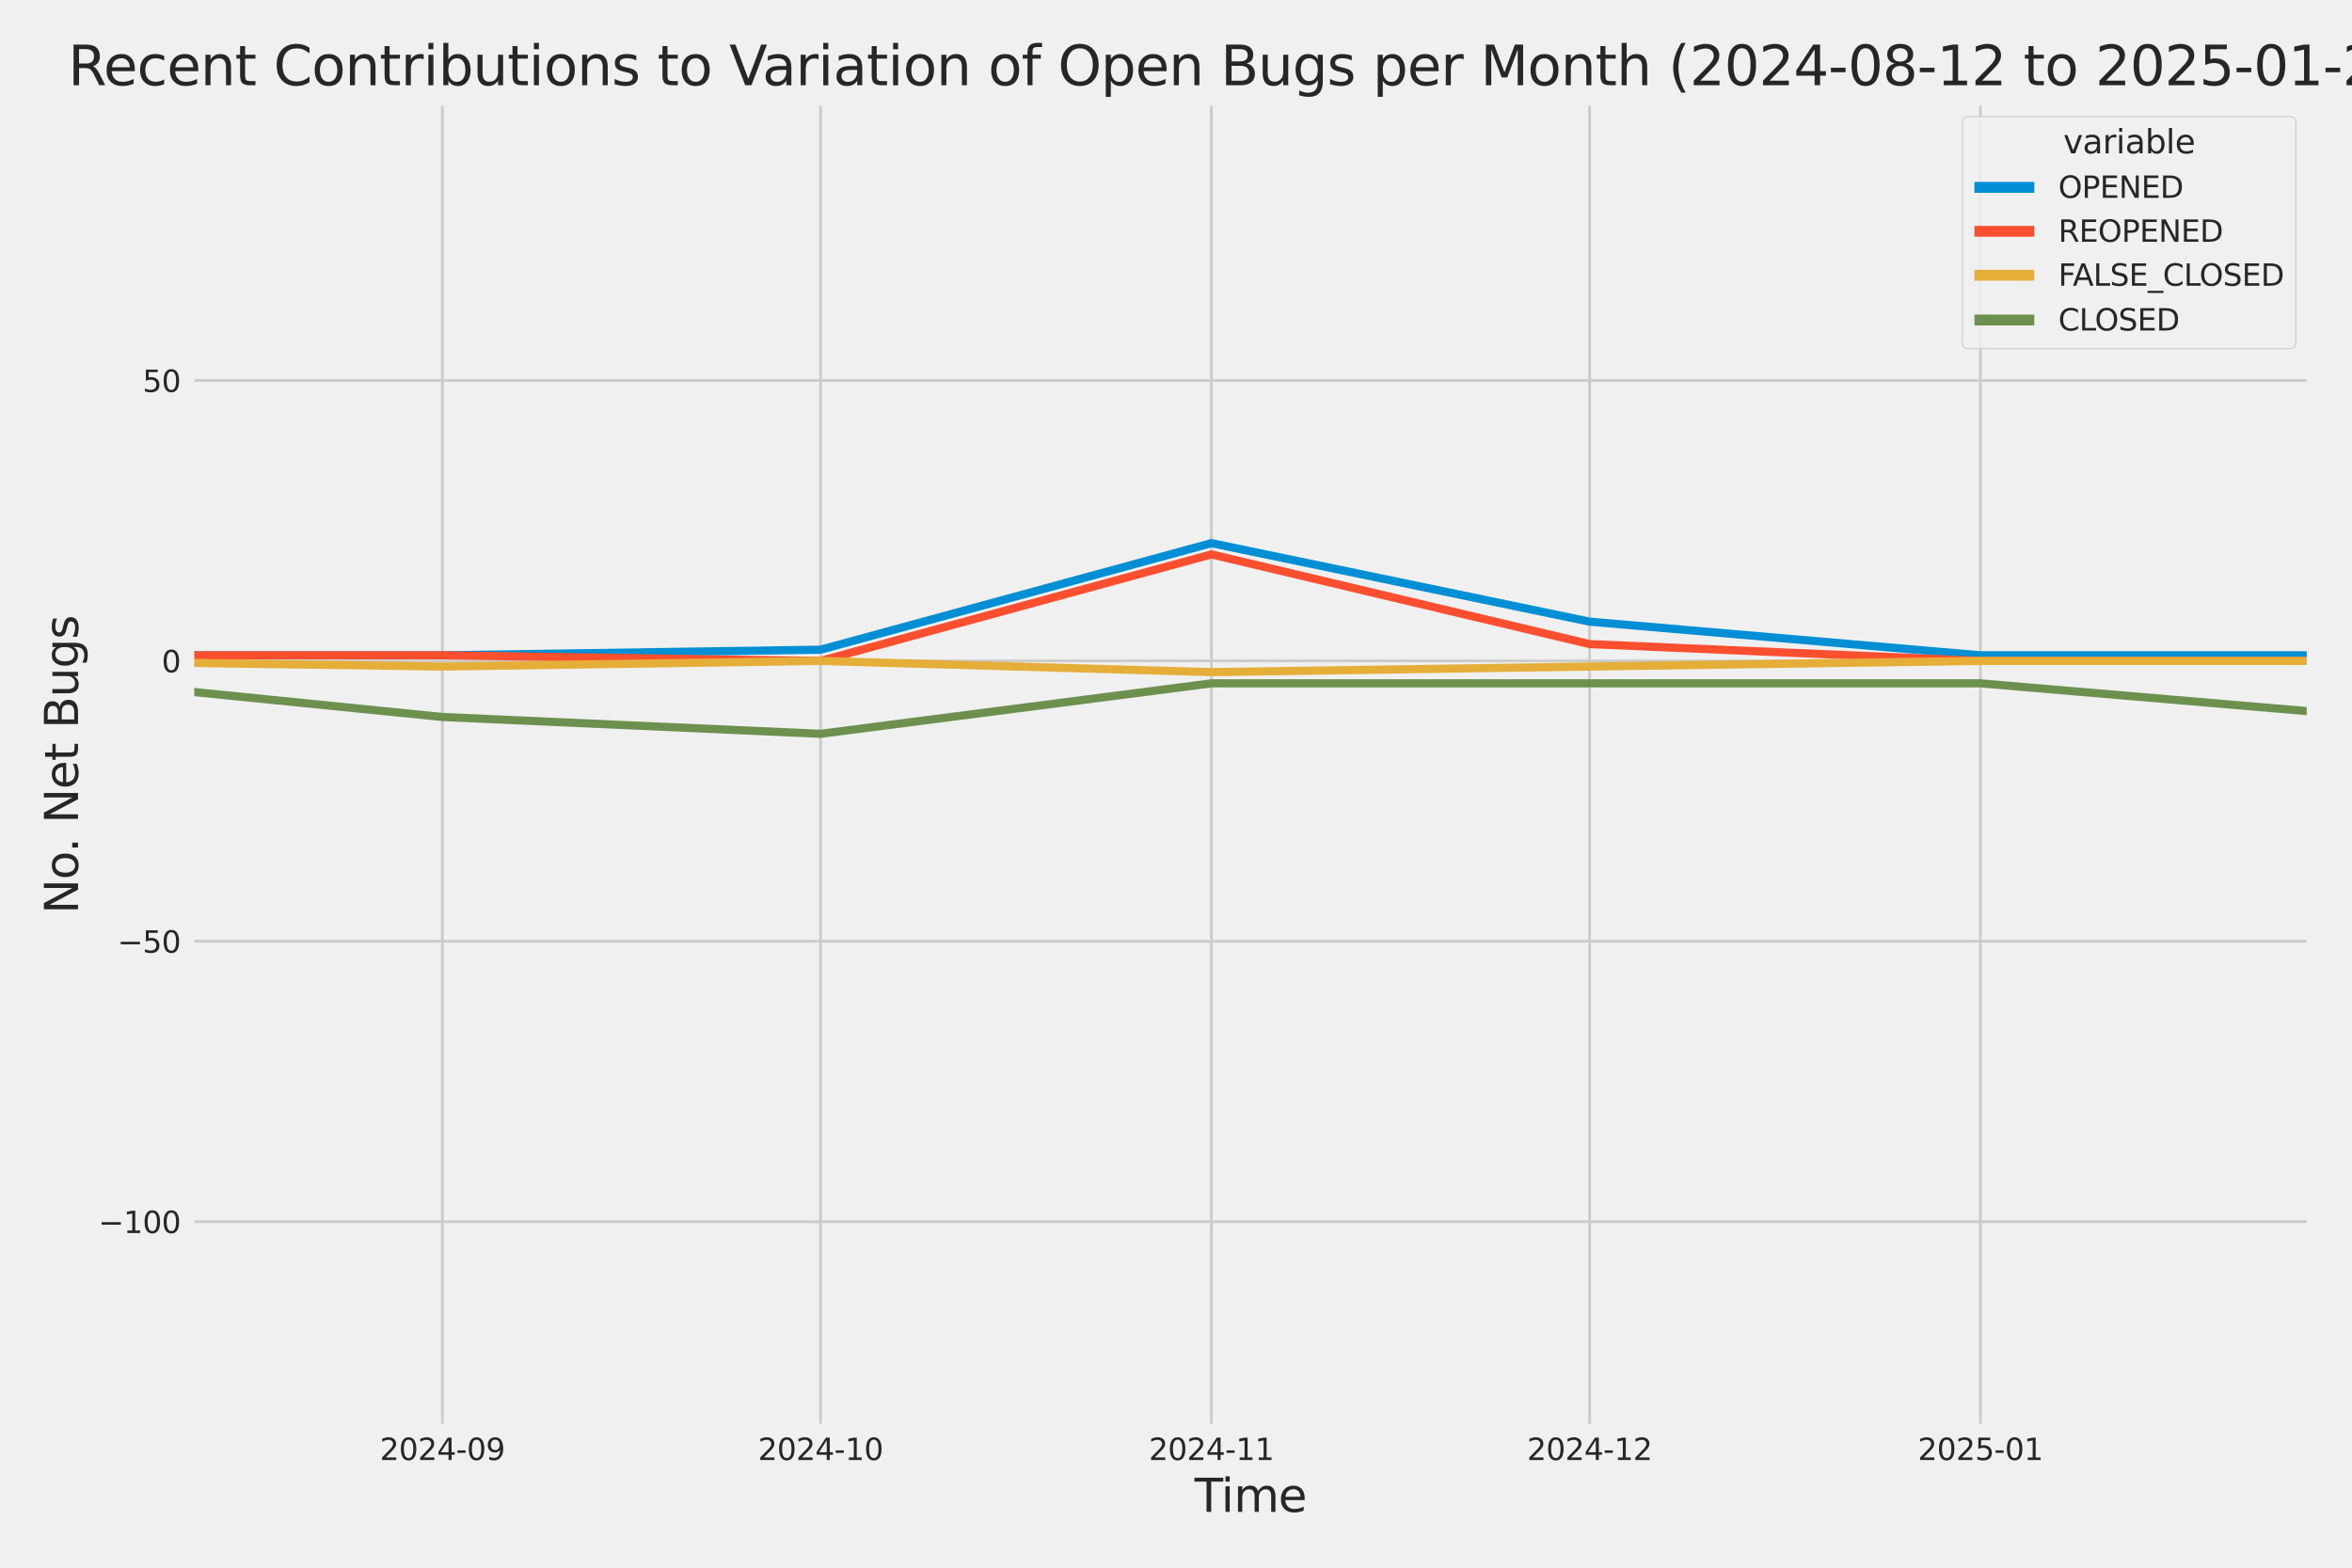 <?xml version="1.0" encoding="utf-8" standalone="no"?>
<!DOCTYPE svg PUBLIC "-//W3C//DTD SVG 1.1//EN"
  "http://www.w3.org/Graphics/SVG/1.1/DTD/svg11.dtd">
<svg xmlns:xlink="http://www.w3.org/1999/xlink" width="864pt" height="576pt" viewBox="0 0 864 576" xmlns="http://www.w3.org/2000/svg" version="1.1">
 <defs>
  <style type="text/css">*{stroke-linejoin: round; stroke-linecap: butt}</style>
 </defs>
 <g id="figure_1">
  <g id="patch_1">
   <path d="M 0 576 
L 864 576 
L 864 0 
L 0 0 
z
" style="fill: #f0f0f0"/>
  </g>
  <g id="axes_1">
   <g id="patch_2">
    <path d="M 69.87 524.58 
L 848.88 524.58 
L 848.88 37.32 
L 69.87 37.32 
z
" style="fill: #f0f0f0"/>
   </g>
   <g id="matplotlib.axis_1">
    <g id="xtick_1">
     <g id="line2d_1">
      <path d="M 162.494 524.58 
L 162.494 37.32 
" clip-path="url(#p9cf530b94c)" style="fill: none; stroke: #cbcbcb"/>
     </g>
     <g id="text_1">
      <!-- 2024-09 -->
      <g style="fill: #262626" transform="translate(139.514 536.438)scale(0.11 -0.11)">
       <defs>
        <path id="DejaVuSans-32" d="M 1228 531 
L 3431 531 
L 3431 0 
L 469 0 
L 469 531 
Q 828 903 1448 1529 
Q 2069 2156 2228 2338 
Q 2531 2678 2651 2914 
Q 2772 3150 2772 3378 
Q 2772 3750 2511 3984 
Q 2250 4219 1831 4219 
Q 1534 4219 1204 4116 
Q 875 4013 500 3803 
L 500 4441 
Q 881 4594 1212 4672 
Q 1544 4750 1819 4750 
Q 2544 4750 2975 4387 
Q 3406 4025 3406 3419 
Q 3406 3131 3298 2873 
Q 3191 2616 2906 2266 
Q 2828 2175 2409 1742 
Q 1991 1309 1228 531 
z
" transform="scale(0.016)"/>
        <path id="DejaVuSans-30" d="M 2034 4250 
Q 1547 4250 1301 3770 
Q 1056 3291 1056 2328 
Q 1056 1369 1301 889 
Q 1547 409 2034 409 
Q 2525 409 2770 889 
Q 3016 1369 3016 2328 
Q 3016 3291 2770 3770 
Q 2525 4250 2034 4250 
z
M 2034 4750 
Q 2819 4750 3233 4129 
Q 3647 3509 3647 2328 
Q 3647 1150 3233 529 
Q 2819 -91 2034 -91 
Q 1250 -91 836 529 
Q 422 1150 422 2328 
Q 422 3509 836 4129 
Q 1250 4750 2034 4750 
z
" transform="scale(0.016)"/>
        <path id="DejaVuSans-34" d="M 2419 4116 
L 825 1625 
L 2419 1625 
L 2419 4116 
z
M 2253 4666 
L 3047 4666 
L 3047 1625 
L 3713 1625 
L 3713 1100 
L 3047 1100 
L 3047 0 
L 2419 0 
L 2419 1100 
L 313 1100 
L 313 1709 
L 2253 4666 
z
" transform="scale(0.016)"/>
        <path id="DejaVuSans-2d" d="M 313 2009 
L 1997 2009 
L 1997 1497 
L 313 1497 
L 313 2009 
z
" transform="scale(0.016)"/>
        <path id="DejaVuSans-39" d="M 703 97 
L 703 672 
Q 941 559 1184 500 
Q 1428 441 1663 441 
Q 2288 441 2617 861 
Q 2947 1281 2994 2138 
Q 2813 1869 2534 1725 
Q 2256 1581 1919 1581 
Q 1219 1581 811 2004 
Q 403 2428 403 3163 
Q 403 3881 828 4315 
Q 1253 4750 1959 4750 
Q 2769 4750 3195 4129 
Q 3622 3509 3622 2328 
Q 3622 1225 3098 567 
Q 2575 -91 1691 -91 
Q 1453 -91 1209 -44 
Q 966 3 703 97 
z
M 1959 2075 
Q 2384 2075 2632 2365 
Q 2881 2656 2881 3163 
Q 2881 3666 2632 3958 
Q 2384 4250 1959 4250 
Q 1534 4250 1286 3958 
Q 1038 3666 1038 3163 
Q 1038 2656 1286 2365 
Q 1534 2075 1959 2075 
z
" transform="scale(0.016)"/>
       </defs>
       <use xlink:href="#DejaVuSans-32"/>
       <use xlink:href="#DejaVuSans-30" x="63.623"/>
       <use xlink:href="#DejaVuSans-32" x="127.246"/>
       <use xlink:href="#DejaVuSans-34" x="190.869"/>
       <use xlink:href="#DejaVuSans-2d" x="254.492"/>
       <use xlink:href="#DejaVuSans-30" x="290.576"/>
       <use xlink:href="#DejaVuSans-39" x="354.199"/>
      </g>
     </g>
    </g>
    <g id="xtick_2">
     <g id="line2d_2">
      <path d="M 301.431 524.58 
L 301.431 37.32 
" clip-path="url(#p9cf530b94c)" style="fill: none; stroke: #cbcbcb"/>
     </g>
     <g id="text_2">
      <!-- 2024-10 -->
      <g style="fill: #262626" transform="translate(278.45 536.438)scale(0.11 -0.11)">
       <defs>
        <path id="DejaVuSans-31" d="M 794 531 
L 1825 531 
L 1825 4091 
L 703 3866 
L 703 4441 
L 1819 4666 
L 2450 4666 
L 2450 531 
L 3481 531 
L 3481 0 
L 794 0 
L 794 531 
z
" transform="scale(0.016)"/>
       </defs>
       <use xlink:href="#DejaVuSans-32"/>
       <use xlink:href="#DejaVuSans-30" x="63.623"/>
       <use xlink:href="#DejaVuSans-32" x="127.246"/>
       <use xlink:href="#DejaVuSans-34" x="190.869"/>
       <use xlink:href="#DejaVuSans-2d" x="254.492"/>
       <use xlink:href="#DejaVuSans-31" x="290.576"/>
       <use xlink:href="#DejaVuSans-30" x="354.199"/>
      </g>
     </g>
    </g>
    <g id="xtick_3">
     <g id="line2d_3">
      <path d="M 444.999 524.58 
L 444.999 37.32 
" clip-path="url(#p9cf530b94c)" style="fill: none; stroke: #cbcbcb"/>
     </g>
     <g id="text_3">
      <!-- 2024-11 -->
      <g style="fill: #262626" transform="translate(422.018 536.438)scale(0.11 -0.11)">
       <use xlink:href="#DejaVuSans-32"/>
       <use xlink:href="#DejaVuSans-30" x="63.623"/>
       <use xlink:href="#DejaVuSans-32" x="127.246"/>
       <use xlink:href="#DejaVuSans-34" x="190.869"/>
       <use xlink:href="#DejaVuSans-2d" x="254.492"/>
       <use xlink:href="#DejaVuSans-31" x="290.576"/>
       <use xlink:href="#DejaVuSans-31" x="354.199"/>
      </g>
     </g>
    </g>
    <g id="xtick_4">
     <g id="line2d_4">
      <path d="M 583.935 524.58 
L 583.935 37.32 
" clip-path="url(#p9cf530b94c)" style="fill: none; stroke: #cbcbcb"/>
     </g>
     <g id="text_4">
      <!-- 2024-12 -->
      <g style="fill: #262626" transform="translate(560.955 536.438)scale(0.11 -0.11)">
       <use xlink:href="#DejaVuSans-32"/>
       <use xlink:href="#DejaVuSans-30" x="63.623"/>
       <use xlink:href="#DejaVuSans-32" x="127.246"/>
       <use xlink:href="#DejaVuSans-34" x="190.869"/>
       <use xlink:href="#DejaVuSans-2d" x="254.492"/>
       <use xlink:href="#DejaVuSans-31" x="290.576"/>
       <use xlink:href="#DejaVuSans-32" x="354.199"/>
      </g>
     </g>
    </g>
    <g id="xtick_5">
     <g id="line2d_5">
      <path d="M 727.503 524.58 
L 727.503 37.32 
" clip-path="url(#p9cf530b94c)" style="fill: none; stroke: #cbcbcb"/>
     </g>
     <g id="text_5">
      <!-- 2025-01 -->
      <g style="fill: #262626" transform="translate(704.523 536.438)scale(0.11 -0.11)">
       <defs>
        <path id="DejaVuSans-35" d="M 691 4666 
L 3169 4666 
L 3169 4134 
L 1269 4134 
L 1269 2991 
Q 1406 3038 1543 3061 
Q 1681 3084 1819 3084 
Q 2600 3084 3056 2656 
Q 3513 2228 3513 1497 
Q 3513 744 3044 326 
Q 2575 -91 1722 -91 
Q 1428 -91 1123 -41 
Q 819 9 494 109 
L 494 744 
Q 775 591 1075 516 
Q 1375 441 1709 441 
Q 2250 441 2565 725 
Q 2881 1009 2881 1497 
Q 2881 1984 2565 2268 
Q 2250 2553 1709 2553 
Q 1456 2553 1204 2497 
Q 953 2441 691 2322 
L 691 4666 
z
" transform="scale(0.016)"/>
       </defs>
       <use xlink:href="#DejaVuSans-32"/>
       <use xlink:href="#DejaVuSans-30" x="63.623"/>
       <use xlink:href="#DejaVuSans-32" x="127.246"/>
       <use xlink:href="#DejaVuSans-35" x="190.869"/>
       <use xlink:href="#DejaVuSans-2d" x="254.492"/>
       <use xlink:href="#DejaVuSans-30" x="290.576"/>
       <use xlink:href="#DejaVuSans-31" x="354.199"/>
      </g>
     </g>
    </g>
    <g id="text_6">
     <!-- Time -->
     <g style="fill: #262626" transform="translate(438.823 555.491)scale(0.168 -0.168)">
      <defs>
       <path id="DejaVuSans-54" d="M -19 4666 
L 3928 4666 
L 3928 4134 
L 2272 4134 
L 2272 0 
L 1638 0 
L 1638 4134 
L -19 4134 
L -19 4666 
z
" transform="scale(0.016)"/>
       <path id="DejaVuSans-69" d="M 603 3500 
L 1178 3500 
L 1178 0 
L 603 0 
L 603 3500 
z
M 603 4863 
L 1178 4863 
L 1178 4134 
L 603 4134 
L 603 4863 
z
" transform="scale(0.016)"/>
       <path id="DejaVuSans-6d" d="M 3328 2828 
Q 3544 3216 3844 3400 
Q 4144 3584 4550 3584 
Q 5097 3584 5394 3201 
Q 5691 2819 5691 2113 
L 5691 0 
L 5113 0 
L 5113 2094 
Q 5113 2597 4934 2840 
Q 4756 3084 4391 3084 
Q 3944 3084 3684 2787 
Q 3425 2491 3425 1978 
L 3425 0 
L 2847 0 
L 2847 2094 
Q 2847 2600 2669 2842 
Q 2491 3084 2119 3084 
Q 1678 3084 1418 2786 
Q 1159 2488 1159 1978 
L 1159 0 
L 581 0 
L 581 3500 
L 1159 3500 
L 1159 2956 
Q 1356 3278 1631 3431 
Q 1906 3584 2284 3584 
Q 2666 3584 2933 3390 
Q 3200 3197 3328 2828 
z
" transform="scale(0.016)"/>
       <path id="DejaVuSans-65" d="M 3597 1894 
L 3597 1613 
L 953 1613 
Q 991 1019 1311 708 
Q 1631 397 2203 397 
Q 2534 397 2845 478 
Q 3156 559 3463 722 
L 3463 178 
Q 3153 47 2828 -22 
Q 2503 -91 2169 -91 
Q 1331 -91 842 396 
Q 353 884 353 1716 
Q 353 2575 817 3079 
Q 1281 3584 2069 3584 
Q 2775 3584 3186 3129 
Q 3597 2675 3597 1894 
z
M 3022 2063 
Q 3016 2534 2758 2815 
Q 2500 3097 2075 3097 
Q 1594 3097 1305 2825 
Q 1016 2553 972 2059 
L 3022 2063 
z
" transform="scale(0.016)"/>
      </defs>
      <use xlink:href="#DejaVuSans-54"/>
      <use xlink:href="#DejaVuSans-69" x="57.959"/>
      <use xlink:href="#DejaVuSans-6d" x="85.742"/>
      <use xlink:href="#DejaVuSans-65" x="183.154"/>
     </g>
    </g>
   </g>
   <g id="matplotlib.axis_2">
    <g id="ytick_1">
     <g id="line2d_6">
      <path d="M 69.87 448.864 
L 848.88 448.864 
" clip-path="url(#p9cf530b94c)" style="fill: none; stroke: #cbcbcb"/>
     </g>
     <g id="text_7">
      <!-- −100 -->
      <g style="fill: #262626" transform="translate(36.156 453.043)scale(0.11 -0.11)">
       <defs>
        <path id="DejaVuSans-2212" d="M 678 2272 
L 4684 2272 
L 4684 1741 
L 678 1741 
L 678 2272 
z
" transform="scale(0.016)"/>
       </defs>
       <use xlink:href="#DejaVuSans-2212"/>
       <use xlink:href="#DejaVuSans-31" x="83.789"/>
       <use xlink:href="#DejaVuSans-30" x="147.412"/>
       <use xlink:href="#DejaVuSans-30" x="211.035"/>
      </g>
     </g>
    </g>
    <g id="ytick_2">
     <g id="line2d_7">
      <path d="M 69.87 345.849 
L 848.88 345.849 
" clip-path="url(#p9cf530b94c)" style="fill: none; stroke: #cbcbcb"/>
     </g>
     <g id="text_8">
      <!-- −50 -->
      <g style="fill: #262626" transform="translate(43.155 350.028)scale(0.11 -0.11)">
       <use xlink:href="#DejaVuSans-2212"/>
       <use xlink:href="#DejaVuSans-35" x="83.789"/>
       <use xlink:href="#DejaVuSans-30" x="147.412"/>
      </g>
     </g>
    </g>
    <g id="ytick_3">
     <g id="line2d_8">
      <path d="M 69.87 242.835 
L 848.88 242.835 
" clip-path="url(#p9cf530b94c)" style="fill: none; stroke: #cbcbcb"/>
     </g>
     <g id="text_9">
      <!-- 0 -->
      <g style="fill: #262626" transform="translate(59.371 247.014)scale(0.11 -0.11)">
       <use xlink:href="#DejaVuSans-30"/>
      </g>
     </g>
    </g>
    <g id="ytick_4">
     <g id="line2d_9">
      <path d="M 69.87 139.82 
L 848.88 139.82 
" clip-path="url(#p9cf530b94c)" style="fill: none; stroke: #cbcbcb"/>
     </g>
     <g id="text_10">
      <!-- 50 -->
      <g style="fill: #262626" transform="translate(52.373 143.999)scale(0.11 -0.11)">
       <use xlink:href="#DejaVuSans-35"/>
       <use xlink:href="#DejaVuSans-30" x="63.623"/>
      </g>
     </g>
    </g>
    <g id="text_11">
     <!-- No. Net Bugs -->
     <g style="fill: #262626" transform="translate(28.662 335.777)rotate(-90)scale(0.168 -0.168)">
      <defs>
       <path id="DejaVuSans-4e" d="M 628 4666 
L 1478 4666 
L 3547 763 
L 3547 4666 
L 4159 4666 
L 4159 0 
L 3309 0 
L 1241 3903 
L 1241 0 
L 628 0 
L 628 4666 
z
" transform="scale(0.016)"/>
       <path id="DejaVuSans-6f" d="M 1959 3097 
Q 1497 3097 1228 2736 
Q 959 2375 959 1747 
Q 959 1119 1226 758 
Q 1494 397 1959 397 
Q 2419 397 2687 759 
Q 2956 1122 2956 1747 
Q 2956 2369 2687 2733 
Q 2419 3097 1959 3097 
z
M 1959 3584 
Q 2709 3584 3137 3096 
Q 3566 2609 3566 1747 
Q 3566 888 3137 398 
Q 2709 -91 1959 -91 
Q 1206 -91 779 398 
Q 353 888 353 1747 
Q 353 2609 779 3096 
Q 1206 3584 1959 3584 
z
" transform="scale(0.016)"/>
       <path id="DejaVuSans-2e" d="M 684 794 
L 1344 794 
L 1344 0 
L 684 0 
L 684 794 
z
" transform="scale(0.016)"/>
       <path id="DejaVuSans-20" transform="scale(0.016)"/>
       <path id="DejaVuSans-74" d="M 1172 4494 
L 1172 3500 
L 2356 3500 
L 2356 3053 
L 1172 3053 
L 1172 1153 
Q 1172 725 1289 603 
Q 1406 481 1766 481 
L 2356 481 
L 2356 0 
L 1766 0 
Q 1100 0 847 248 
Q 594 497 594 1153 
L 594 3053 
L 172 3053 
L 172 3500 
L 594 3500 
L 594 4494 
L 1172 4494 
z
" transform="scale(0.016)"/>
       <path id="DejaVuSans-42" d="M 1259 2228 
L 1259 519 
L 2272 519 
Q 2781 519 3026 730 
Q 3272 941 3272 1375 
Q 3272 1813 3026 2020 
Q 2781 2228 2272 2228 
L 1259 2228 
z
M 1259 4147 
L 1259 2741 
L 2194 2741 
Q 2656 2741 2882 2914 
Q 3109 3088 3109 3444 
Q 3109 3797 2882 3972 
Q 2656 4147 2194 4147 
L 1259 4147 
z
M 628 4666 
L 2241 4666 
Q 2963 4666 3353 4366 
Q 3744 4066 3744 3513 
Q 3744 3084 3544 2831 
Q 3344 2578 2956 2516 
Q 3422 2416 3680 2098 
Q 3938 1781 3938 1306 
Q 3938 681 3513 340 
Q 3088 0 2303 0 
L 628 0 
L 628 4666 
z
" transform="scale(0.016)"/>
       <path id="DejaVuSans-75" d="M 544 1381 
L 544 3500 
L 1119 3500 
L 1119 1403 
Q 1119 906 1312 657 
Q 1506 409 1894 409 
Q 2359 409 2629 706 
Q 2900 1003 2900 1516 
L 2900 3500 
L 3475 3500 
L 3475 0 
L 2900 0 
L 2900 538 
Q 2691 219 2414 64 
Q 2138 -91 1772 -91 
Q 1169 -91 856 284 
Q 544 659 544 1381 
z
M 1991 3584 
L 1991 3584 
z
" transform="scale(0.016)"/>
       <path id="DejaVuSans-67" d="M 2906 1791 
Q 2906 2416 2648 2759 
Q 2391 3103 1925 3103 
Q 1463 3103 1205 2759 
Q 947 2416 947 1791 
Q 947 1169 1205 825 
Q 1463 481 1925 481 
Q 2391 481 2648 825 
Q 2906 1169 2906 1791 
z
M 3481 434 
Q 3481 -459 3084 -895 
Q 2688 -1331 1869 -1331 
Q 1566 -1331 1297 -1286 
Q 1028 -1241 775 -1147 
L 775 -588 
Q 1028 -725 1275 -790 
Q 1522 -856 1778 -856 
Q 2344 -856 2625 -561 
Q 2906 -266 2906 331 
L 2906 616 
Q 2728 306 2450 153 
Q 2172 0 1784 0 
Q 1141 0 747 490 
Q 353 981 353 1791 
Q 353 2603 747 3093 
Q 1141 3584 1784 3584 
Q 2172 3584 2450 3431 
Q 2728 3278 2906 2969 
L 2906 3500 
L 3481 3500 
L 3481 434 
z
" transform="scale(0.016)"/>
       <path id="DejaVuSans-73" d="M 2834 3397 
L 2834 2853 
Q 2591 2978 2328 3040 
Q 2066 3103 1784 3103 
Q 1356 3103 1142 2972 
Q 928 2841 928 2578 
Q 928 2378 1081 2264 
Q 1234 2150 1697 2047 
L 1894 2003 
Q 2506 1872 2764 1633 
Q 3022 1394 3022 966 
Q 3022 478 2636 193 
Q 2250 -91 1575 -91 
Q 1294 -91 989 -36 
Q 684 19 347 128 
L 347 722 
Q 666 556 975 473 
Q 1284 391 1588 391 
Q 1994 391 2212 530 
Q 2431 669 2431 922 
Q 2431 1156 2273 1281 
Q 2116 1406 1581 1522 
L 1381 1569 
Q 847 1681 609 1914 
Q 372 2147 372 2553 
Q 372 3047 722 3315 
Q 1072 3584 1716 3584 
Q 2034 3584 2315 3537 
Q 2597 3491 2834 3397 
z
" transform="scale(0.016)"/>
      </defs>
      <use xlink:href="#DejaVuSans-4e"/>
      <use xlink:href="#DejaVuSans-6f" x="74.805"/>
      <use xlink:href="#DejaVuSans-2e" x="134.236"/>
      <use xlink:href="#DejaVuSans-20" x="166.023"/>
      <use xlink:href="#DejaVuSans-4e" x="197.811"/>
      <use xlink:href="#DejaVuSans-65" x="272.615"/>
      <use xlink:href="#DejaVuSans-74" x="334.139"/>
      <use xlink:href="#DejaVuSans-20" x="373.348"/>
      <use xlink:href="#DejaVuSans-42" x="405.135"/>
      <use xlink:href="#DejaVuSans-75" x="473.738"/>
      <use xlink:href="#DejaVuSans-67" x="537.117"/>
      <use xlink:href="#DejaVuSans-73" x="600.594"/>
     </g>
    </g>
   </g>
   <g id="PolyCollection_1">
    <path d="M -13796.001 228.412 
L -13796.001 228.412 
L -13657.064 226.352 
L -13513.496 230.473 
L -13369.929 238.714 
L -13230.992 162.483 
L -13087.424 189.267 
L -12948.488 185.146 
L -12804.92 213.99 
L -12661.352 121.277 
L -12531.678 207.809 
L -12388.11 185.146 
L -12249.174 205.749 
L -12105.606 189.267 
L -11966.669 172.784 
L -11823.101 220.171 
L -11679.534 218.111 
L -11540.597 224.292 
L -11397.029 98.614 
L -11258.093 176.905 
L -11114.525 220.171 
L -10970.957 224.292 
L -10841.283 226.352 
L -10697.715 230.473 
L -10558.778 211.93 
L -10415.211 213.99 
L -10276.274 216.051 
L -10132.706 220.171 
L -9989.138 216.051 
L -9850.202 230.473 
L -9706.634 170.724 
L -9567.698 183.086 
L -9424.13 216.051 
L -9280.562 230.473 
L -9150.888 203.689 
L -9007.32 201.629 
L -8868.383 193.387 
L -8724.816 148.061 
L -8585.879 98.614 
L -8442.311 193.387 
L -8298.743 191.327 
L -8159.807 203.689 
L -8016.239 205.749 
L -7877.302 158.362 
L -7733.735 84.192 
L -7590.167 197.508 
L -7455.861 209.87 
L -7312.294 183.086 
L -7173.357 226.352 
L -7029.789 176.905 
L -6890.853 183.086 
L -6747.285 110.976 
L -6603.717 199.568 
L -6464.781 150.121 
L -6321.213 168.664 
L -6182.276 181.026 
L -6038.708 59.468 
L -5895.141 164.543 
L -5765.466 178.965 
L -5621.899 158.362 
L -5482.962 172.784 
L -5339.394 170.724 
L -5200.458 172.784 
L -5056.89 166.604 
L -4913.322 185.146 
L -4774.385 178.965 
L -4630.818 139.82 
L -4491.881 61.528 
L -4348.313 187.207 
L -4204.746 172.784 
L -4075.071 205.749 
L -3931.504 92.433 
L -3792.567 106.855 
L -3648.999 170.724 
L -3510.063 127.458 
L -3366.495 160.423 
L -3222.927 185.146 
L -3083.99 187.207 
L -2940.423 205.749 
L -2801.486 209.87 
L -2657.918 226.352 
L -2514.35 216.051 
L -2384.676 220.171 
L -2241.109 216.051 
L -2102.172 220.171 
L -1958.604 220.171 
L -1819.668 205.749 
L -1676.1 218.111 
L -1532.532 228.412 
L -1393.595 236.654 
L -1250.028 222.232 
L -1111.091 197.508 
L -967.523 213.99 
L -823.955 238.714 
L -689.65 242.835 
L -546.082 187.207 
L -407.146 228.412 
L -263.578 193.387 
L -124.641 230.473 
L 18.927 240.774 
L 162.494 240.774 
L 301.431 238.714 
L 444.999 199.568 
L 583.935 228.412 
L 727.503 240.774 
L 848.687 240.774 
L 848.687 240.774 
L 848.687 240.774 
L 727.503 240.774 
L 583.935 228.412 
L 444.999 199.568 
L 301.431 238.714 
L 162.494 240.774 
L 18.927 240.774 
L -124.641 230.473 
L -263.578 193.387 
L -407.146 228.412 
L -546.082 187.207 
L -689.65 242.835 
L -823.955 238.714 
L -967.523 213.99 
L -1111.091 197.508 
L -1250.028 222.232 
L -1393.595 236.654 
L -1532.532 228.412 
L -1676.1 218.111 
L -1819.668 205.749 
L -1958.604 220.171 
L -2102.172 220.171 
L -2241.109 216.051 
L -2384.676 220.171 
L -2514.35 216.051 
L -2657.918 226.352 
L -2801.486 209.87 
L -2940.423 205.749 
L -3083.99 187.207 
L -3222.927 185.146 
L -3366.495 160.423 
L -3510.063 127.458 
L -3648.999 170.724 
L -3792.567 106.855 
L -3931.504 92.433 
L -4075.071 205.749 
L -4204.746 172.784 
L -4348.313 187.207 
L -4491.881 61.528 
L -4630.818 139.82 
L -4774.385 178.965 
L -4913.322 185.146 
L -5056.89 166.604 
L -5200.458 172.784 
L -5339.394 170.724 
L -5482.962 172.784 
L -5621.899 158.362 
L -5765.466 178.965 
L -5895.141 164.543 
L -6038.708 59.468 
L -6182.276 181.026 
L -6321.213 168.664 
L -6464.781 150.121 
L -6603.717 199.568 
L -6747.285 110.976 
L -6890.853 183.086 
L -7029.789 176.905 
L -7173.357 226.352 
L -7312.294 183.086 
L -7455.861 209.87 
L -7590.167 197.508 
L -7733.735 84.192 
L -7877.302 158.362 
L -8016.239 205.749 
L -8159.807 203.689 
L -8298.743 191.327 
L -8442.311 193.387 
L -8585.879 98.614 
L -8724.816 148.061 
L -8868.383 193.387 
L -9007.32 201.629 
L -9150.888 203.689 
L -9280.562 230.473 
L -9424.13 216.051 
L -9567.698 183.086 
L -9706.634 170.724 
L -9850.202 230.473 
L -9989.138 216.051 
L -10132.706 220.171 
L -10276.274 216.051 
L -10415.211 213.99 
L -10558.778 211.93 
L -10697.715 230.473 
L -10841.283 226.352 
L -10970.957 224.292 
L -11114.525 220.171 
L -11258.093 176.905 
L -11397.029 98.614 
L -11540.597 224.292 
L -11679.534 218.111 
L -11823.101 220.171 
L -11966.669 172.784 
L -12105.606 189.267 
L -12249.174 205.749 
L -12388.11 185.146 
L -12531.678 207.809 
L -12661.352 121.277 
L -12804.92 213.99 
L -12948.488 185.146 
L -13087.424 189.267 
L -13230.992 162.483 
L -13369.929 238.714 
L -13513.496 230.473 
L -13657.064 226.352 
L -13796.001 228.412 
z
" clip-path="url(#p9cf530b94c)" style="fill: #008fd5; fill-opacity: 0.2; stroke: #008fd5; stroke-opacity: 0.2; stroke-width: 0.5"/>
   </g>
   <g id="PolyCollection_2">
    <path d="M -13796.001 242.835 
L -13796.001 242.835 
L -13657.064 242.835 
L -13513.496 242.835 
L -13369.929 242.835 
L -13230.992 242.835 
L -13087.424 236.654 
L -12948.488 242.835 
L -12804.92 242.835 
L -12661.352 236.654 
L -12531.678 242.835 
L -12388.11 242.835 
L -12249.174 238.714 
L -12105.606 242.835 
L -11966.669 240.774 
L -11823.101 242.835 
L -11679.534 238.714 
L -11540.597 240.774 
L -11397.029 207.809 
L -11258.093 230.473 
L -11114.525 242.835 
L -10970.957 242.835 
L -10841.283 242.835 
L -10697.715 242.835 
L -10558.778 242.835 
L -10415.211 240.774 
L -10276.274 242.835 
L -10132.706 242.835 
L -9989.138 238.714 
L -9850.202 238.714 
L -9706.634 242.835 
L -9567.698 242.835 
L -9424.13 238.714 
L -9280.562 242.835 
L -9150.888 236.654 
L -9007.32 242.835 
L -8868.383 242.835 
L -8724.816 230.473 
L -8585.879 218.111 
L -8442.311 238.714 
L -8298.743 240.774 
L -8159.807 240.774 
L -8016.239 232.533 
L -7877.302 238.714 
L -7733.735 224.292 
L -7590.167 242.835 
L -7455.861 242.835 
L -7312.294 240.774 
L -7173.357 242.835 
L -7029.789 242.835 
L -6890.853 238.714 
L -6747.285 236.654 
L -6603.717 238.714 
L -6464.781 242.835 
L -6321.213 234.593 
L -6182.276 232.533 
L -6038.708 240.774 
L -5895.141 234.593 
L -5765.466 232.533 
L -5621.899 218.111 
L -5482.962 224.292 
L -5339.394 240.774 
L -5200.458 240.774 
L -5056.89 236.654 
L -4913.322 234.593 
L -4774.385 242.835 
L -4630.818 213.99 
L -4491.881 242.835 
L -4348.313 216.051 
L -4204.746 240.774 
L -4075.071 234.593 
L -3931.504 234.593 
L -3792.567 232.533 
L -3648.999 242.835 
L -3510.063 201.629 
L -3366.495 230.473 
L -3222.927 232.533 
L -3083.99 224.292 
L -2940.423 226.352 
L -2801.486 224.292 
L -2657.918 240.774 
L -2514.35 232.533 
L -2384.676 238.714 
L -2241.109 230.473 
L -2102.172 242.835 
L -1958.604 234.593 
L -1819.668 240.774 
L -1676.1 242.835 
L -1532.532 242.835 
L -1393.595 242.835 
L -1250.028 242.835 
L -1111.091 242.835 
L -967.523 242.835 
L -823.955 242.835 
L -689.65 242.835 
L -546.082 242.835 
L -407.146 238.714 
L -263.578 203.689 
L -124.641 232.533 
L 18.927 240.774 
L 162.494 240.774 
L 301.431 242.835 
L 444.999 203.689 
L 583.935 236.654 
L 727.503 242.835 
L 848.687 242.835 
L 848.687 242.835 
L 848.687 242.835 
L 727.503 242.835 
L 583.935 236.654 
L 444.999 203.689 
L 301.431 242.835 
L 162.494 240.774 
L 18.927 240.774 
L -124.641 232.533 
L -263.578 203.689 
L -407.146 238.714 
L -546.082 242.835 
L -689.65 242.835 
L -823.955 242.835 
L -967.523 242.835 
L -1111.091 242.835 
L -1250.028 242.835 
L -1393.595 242.835 
L -1532.532 242.835 
L -1676.1 242.835 
L -1819.668 240.774 
L -1958.604 234.593 
L -2102.172 242.835 
L -2241.109 230.473 
L -2384.676 238.714 
L -2514.35 232.533 
L -2657.918 240.774 
L -2801.486 224.292 
L -2940.423 226.352 
L -3083.99 224.292 
L -3222.927 232.533 
L -3366.495 230.473 
L -3510.063 201.629 
L -3648.999 242.835 
L -3792.567 232.533 
L -3931.504 234.593 
L -4075.071 234.593 
L -4204.746 240.774 
L -4348.313 216.051 
L -4491.881 242.835 
L -4630.818 213.99 
L -4774.385 242.835 
L -4913.322 234.593 
L -5056.89 236.654 
L -5200.458 240.774 
L -5339.394 240.774 
L -5482.962 224.292 
L -5621.899 218.111 
L -5765.466 232.533 
L -5895.141 234.593 
L -6038.708 240.774 
L -6182.276 232.533 
L -6321.213 234.593 
L -6464.781 242.835 
L -6603.717 238.714 
L -6747.285 236.654 
L -6890.853 238.714 
L -7029.789 242.835 
L -7173.357 242.835 
L -7312.294 240.774 
L -7455.861 242.835 
L -7590.167 242.835 
L -7733.735 224.292 
L -7877.302 238.714 
L -8016.239 232.533 
L -8159.807 240.774 
L -8298.743 240.774 
L -8442.311 238.714 
L -8585.879 218.111 
L -8724.816 230.473 
L -8868.383 242.835 
L -9007.32 242.835 
L -9150.888 236.654 
L -9280.562 242.835 
L -9424.13 238.714 
L -9567.698 242.835 
L -9706.634 242.835 
L -9850.202 238.714 
L -9989.138 238.714 
L -10132.706 242.835 
L -10276.274 242.835 
L -10415.211 240.774 
L -10558.778 242.835 
L -10697.715 242.835 
L -10841.283 242.835 
L -10970.957 242.835 
L -11114.525 242.835 
L -11258.093 230.473 
L -11397.029 207.809 
L -11540.597 240.774 
L -11679.534 238.714 
L -11823.101 242.835 
L -11966.669 240.774 
L -12105.606 242.835 
L -12249.174 238.714 
L -12388.11 242.835 
L -12531.678 242.835 
L -12661.352 236.654 
L -12804.92 242.835 
L -12948.488 242.835 
L -13087.424 236.654 
L -13230.992 242.835 
L -13369.929 242.835 
L -13513.496 242.835 
L -13657.064 242.835 
L -13796.001 242.835 
z
" clip-path="url(#p9cf530b94c)" style="fill: #fc4f30; fill-opacity: 0.2; stroke: #fc4f30; stroke-opacity: 0.2; stroke-width: 0.5"/>
   </g>
   <g id="PolyCollection_3">
    <path d="M -13796.001 242.835 
L -13796.001 242.835 
L -13657.064 242.835 
L -13513.496 242.835 
L -13369.929 242.835 
L -13230.992 242.835 
L -13087.424 246.955 
L -12948.488 242.835 
L -12804.92 242.835 
L -12661.352 246.955 
L -12531.678 242.835 
L -12388.11 242.835 
L -12249.174 246.955 
L -12105.606 242.835 
L -11966.669 242.835 
L -11823.101 242.835 
L -11679.534 244.895 
L -11540.597 244.895 
L -11397.029 269.618 
L -11258.093 246.955 
L -11114.525 242.835 
L -10970.957 242.835 
L -10841.283 242.835 
L -10697.715 242.835 
L -10558.778 242.835 
L -10415.211 244.895 
L -10276.274 242.835 
L -10132.706 242.835 
L -9989.138 244.895 
L -9850.202 244.895 
L -9706.634 242.835 
L -9567.698 242.835 
L -9424.13 242.835 
L -9280.562 242.835 
L -9150.888 246.955 
L -9007.32 242.835 
L -8868.383 242.835 
L -8724.816 251.076 
L -8585.879 265.498 
L -8442.311 246.955 
L -8298.743 244.895 
L -8159.807 242.835 
L -8016.239 246.955 
L -7877.302 246.955 
L -7733.735 257.257 
L -7590.167 242.835 
L -7455.861 242.835 
L -7312.294 244.895 
L -7173.357 242.835 
L -7029.789 242.835 
L -6890.853 242.835 
L -6747.285 249.015 
L -6603.717 244.895 
L -6464.781 242.835 
L -6321.213 249.015 
L -6182.276 242.835 
L -6038.708 244.895 
L -5895.141 246.955 
L -5765.466 251.076 
L -5621.899 255.196 
L -5482.962 255.196 
L -5339.394 244.895 
L -5200.458 244.895 
L -5056.89 246.955 
L -4913.322 244.895 
L -4774.385 242.835 
L -4630.818 257.257 
L -4491.881 242.835 
L -4348.313 253.136 
L -4204.746 244.895 
L -4075.071 251.076 
L -3931.504 246.955 
L -3792.567 246.955 
L -3648.999 242.835 
L -3510.063 281.98 
L -3366.495 249.015 
L -3222.927 249.015 
L -3083.99 251.076 
L -2940.423 246.955 
L -2801.486 257.257 
L -2657.918 244.895 
L -2514.35 244.895 
L -2384.676 242.835 
L -2241.109 251.076 
L -2102.172 242.835 
L -1958.604 244.895 
L -1819.668 242.835 
L -1676.1 242.835 
L -1532.532 242.835 
L -1393.595 242.835 
L -1250.028 242.835 
L -1111.091 242.835 
L -967.523 242.835 
L -823.955 242.835 
L -689.65 242.835 
L -546.082 242.835 
L -407.146 246.955 
L -263.578 246.955 
L -124.641 244.895 
L 18.927 242.835 
L 162.494 244.895 
L 301.431 242.835 
L 444.999 246.955 
L 583.935 244.895 
L 727.503 242.835 
L 848.687 242.835 
L 848.687 242.835 
L 848.687 242.835 
L 727.503 242.835 
L 583.935 244.895 
L 444.999 246.955 
L 301.431 242.835 
L 162.494 244.895 
L 18.927 242.835 
L -124.641 244.895 
L -263.578 246.955 
L -407.146 246.955 
L -546.082 242.835 
L -689.65 242.835 
L -823.955 242.835 
L -967.523 242.835 
L -1111.091 242.835 
L -1250.028 242.835 
L -1393.595 242.835 
L -1532.532 242.835 
L -1676.1 242.835 
L -1819.668 242.835 
L -1958.604 244.895 
L -2102.172 242.835 
L -2241.109 251.076 
L -2384.676 242.835 
L -2514.35 244.895 
L -2657.918 244.895 
L -2801.486 257.257 
L -2940.423 246.955 
L -3083.99 251.076 
L -3222.927 249.015 
L -3366.495 249.015 
L -3510.063 281.98 
L -3648.999 242.835 
L -3792.567 246.955 
L -3931.504 246.955 
L -4075.071 251.076 
L -4204.746 244.895 
L -4348.313 253.136 
L -4491.881 242.835 
L -4630.818 257.257 
L -4774.385 242.835 
L -4913.322 244.895 
L -5056.89 246.955 
L -5200.458 244.895 
L -5339.394 244.895 
L -5482.962 255.196 
L -5621.899 255.196 
L -5765.466 251.076 
L -5895.141 246.955 
L -6038.708 244.895 
L -6182.276 242.835 
L -6321.213 249.015 
L -6464.781 242.835 
L -6603.717 244.895 
L -6747.285 249.015 
L -6890.853 242.835 
L -7029.789 242.835 
L -7173.357 242.835 
L -7312.294 244.895 
L -7455.861 242.835 
L -7590.167 242.835 
L -7733.735 257.257 
L -7877.302 246.955 
L -8016.239 246.955 
L -8159.807 242.835 
L -8298.743 244.895 
L -8442.311 246.955 
L -8585.879 265.498 
L -8724.816 251.076 
L -8868.383 242.835 
L -9007.32 242.835 
L -9150.888 246.955 
L -9280.562 242.835 
L -9424.13 242.835 
L -9567.698 242.835 
L -9706.634 242.835 
L -9850.202 244.895 
L -9989.138 244.895 
L -10132.706 242.835 
L -10276.274 242.835 
L -10415.211 244.895 
L -10558.778 242.835 
L -10697.715 242.835 
L -10841.283 242.835 
L -10970.957 242.835 
L -11114.525 242.835 
L -11258.093 246.955 
L -11397.029 269.618 
L -11540.597 244.895 
L -11679.534 244.895 
L -11823.101 242.835 
L -11966.669 242.835 
L -12105.606 242.835 
L -12249.174 246.955 
L -12388.11 242.835 
L -12531.678 242.835 
L -12661.352 246.955 
L -12804.92 242.835 
L -12948.488 242.835 
L -13087.424 246.955 
L -13230.992 242.835 
L -13369.929 242.835 
L -13513.496 242.835 
L -13657.064 242.835 
L -13796.001 242.835 
z
" clip-path="url(#p9cf530b94c)" style="fill: #e5ae38; fill-opacity: 0.2; stroke: #e5ae38; stroke-opacity: 0.2; stroke-width: 0.5"/>
   </g>
   <g id="PolyCollection_4">
    <path d="M -13796.001 249.015 
L -13796.001 249.015 
L -13657.064 259.317 
L -13513.496 246.955 
L -13369.929 242.835 
L -13230.992 288.161 
L -13087.424 300.523 
L -12948.488 265.498 
L -12804.92 269.618 
L -12661.352 331.427 
L -12531.678 290.221 
L -12388.11 312.885 
L -12249.174 277.86 
L -12105.606 298.463 
L -11966.669 284.04 
L -11823.101 255.196 
L -11679.534 253.136 
L -11540.597 253.136 
L -11397.029 407.658 
L -11258.093 261.377 
L -11114.525 255.196 
L -10970.957 244.895 
L -10841.283 249.015 
L -10697.715 244.895 
L -10558.778 358.211 
L -10415.211 255.196 
L -10276.274 249.015 
L -10132.706 249.015 
L -9989.138 269.618 
L -9850.202 257.257 
L -9706.634 263.437 
L -9567.698 294.342 
L -9424.13 257.257 
L -9280.562 261.377 
L -9150.888 281.98 
L -9007.32 263.437 
L -8868.383 265.498 
L -8724.816 306.704 
L -8585.879 420.02 
L -8442.311 310.824 
L -8298.743 296.402 
L -8159.807 259.317 
L -8016.239 265.498 
L -7877.302 341.729 
L -7733.735 422.08 
L -7590.167 269.618 
L -7455.861 279.92 
L -7312.294 277.86 
L -7173.357 288.161 
L -7029.789 306.704 
L -6890.853 395.296 
L -6747.285 347.91 
L -6603.717 261.377 
L -6464.781 308.764 
L -6321.213 380.874 
L -6182.276 269.618 
L -6038.708 284.04 
L -5895.141 325.246 
L -5765.466 308.764 
L -5621.899 302.583 
L -5482.962 339.668 
L -5339.394 296.402 
L -5200.458 413.839 
L -5056.89 312.885 
L -4913.322 360.271 
L -4774.385 310.824 
L -4630.818 308.764 
L -4491.881 436.502 
L -4348.313 319.065 
L -4204.746 308.764 
L -4075.071 277.86 
L -3931.504 319.065 
L -3792.567 317.005 
L -3648.999 387.055 
L -3510.063 502.432 
L -3366.495 286.101 
L -3222.927 319.065 
L -3083.99 335.548 
L -2940.423 267.558 
L -2801.486 308.764 
L -2657.918 298.463 
L -2514.35 279.92 
L -2384.676 261.377 
L -2241.109 277.86 
L -2102.172 246.955 
L -1958.604 251.076 
L -1819.668 275.799 
L -1676.1 277.86 
L -1532.532 257.257 
L -1393.595 246.955 
L -1250.028 246.955 
L -1111.091 281.98 
L -967.523 242.835 
L -823.955 253.136 
L -689.65 255.196 
L -546.082 267.558 
L -407.146 343.789 
L -263.578 263.437 
L -124.641 317.005 
L 18.927 249.015 
L 162.494 263.437 
L 301.431 269.618 
L 444.999 251.076 
L 583.935 251.076 
L 727.503 251.076 
L 848.687 261.377 
L 848.687 261.377 
L 848.687 261.377 
L 727.503 251.076 
L 583.935 251.076 
L 444.999 251.076 
L 301.431 269.618 
L 162.494 263.437 
L 18.927 249.015 
L -124.641 317.005 
L -263.578 263.437 
L -407.146 343.789 
L -546.082 267.558 
L -689.65 255.196 
L -823.955 253.136 
L -967.523 242.835 
L -1111.091 281.98 
L -1250.028 246.955 
L -1393.595 246.955 
L -1532.532 257.257 
L -1676.1 277.86 
L -1819.668 275.799 
L -1958.604 251.076 
L -2102.172 246.955 
L -2241.109 277.86 
L -2384.676 261.377 
L -2514.35 279.92 
L -2657.918 298.463 
L -2801.486 308.764 
L -2940.423 267.558 
L -3083.99 335.548 
L -3222.927 319.065 
L -3366.495 286.101 
L -3510.063 502.432 
L -3648.999 387.055 
L -3792.567 317.005 
L -3931.504 319.065 
L -4075.071 277.86 
L -4204.746 308.764 
L -4348.313 319.065 
L -4491.881 436.502 
L -4630.818 308.764 
L -4774.385 310.824 
L -4913.322 360.271 
L -5056.89 312.885 
L -5200.458 413.839 
L -5339.394 296.402 
L -5482.962 339.668 
L -5621.899 302.583 
L -5765.466 308.764 
L -5895.141 325.246 
L -6038.708 284.04 
L -6182.276 269.618 
L -6321.213 380.874 
L -6464.781 308.764 
L -6603.717 261.377 
L -6747.285 347.91 
L -6890.853 395.296 
L -7029.789 306.704 
L -7173.357 288.161 
L -7312.294 277.86 
L -7455.861 279.92 
L -7590.167 269.618 
L -7733.735 422.08 
L -7877.302 341.729 
L -8016.239 265.498 
L -8159.807 259.317 
L -8298.743 296.402 
L -8442.311 310.824 
L -8585.879 420.02 
L -8724.816 306.704 
L -8868.383 265.498 
L -9007.32 263.437 
L -9150.888 281.98 
L -9280.562 261.377 
L -9424.13 257.257 
L -9567.698 294.342 
L -9706.634 263.437 
L -9850.202 257.257 
L -9989.138 269.618 
L -10132.706 249.015 
L -10276.274 249.015 
L -10415.211 255.196 
L -10558.778 358.211 
L -10697.715 244.895 
L -10841.283 249.015 
L -10970.957 244.895 
L -11114.525 255.196 
L -11258.093 261.377 
L -11397.029 407.658 
L -11540.597 253.136 
L -11679.534 253.136 
L -11823.101 255.196 
L -11966.669 284.04 
L -12105.606 298.463 
L -12249.174 277.86 
L -12388.11 312.885 
L -12531.678 290.221 
L -12661.352 331.427 
L -12804.92 269.618 
L -12948.488 265.498 
L -13087.424 300.523 
L -13230.992 288.161 
L -13369.929 242.835 
L -13513.496 246.955 
L -13657.064 259.317 
L -13796.001 249.015 
z
" clip-path="url(#p9cf530b94c)" style="fill: #6d904f; fill-opacity: 0.2; stroke: #6d904f; stroke-opacity: 0.2; stroke-width: 0.5"/>
   </g>
   <g id="line2d_10">
    <path d="M -1 239.344 
L 18.927 240.774 
L 162.494 240.774 
L 301.431 238.714 
L 444.999 199.568 
L 583.935 228.412 
L 727.503 240.774 
L 848.687 240.774 
" clip-path="url(#p9cf530b94c)" style="fill: none; stroke: #008fd5; stroke-width: 3"/>
   </g>
   <g id="line2d_11">
    <path d="M -1 239.63 
L 18.927 240.774 
L 162.494 240.774 
L 301.431 242.835 
L 444.999 203.689 
L 583.935 236.654 
L 727.503 242.835 
L 848.687 242.835 
" clip-path="url(#p9cf530b94c)" style="fill: none; stroke: #fc4f30; stroke-width: 3"/>
   </g>
   <g id="line2d_12">
    <path d="M -1 243.12 
L 18.927 242.835 
L 162.494 244.895 
L 301.431 242.835 
L 444.999 246.955 
L 583.935 244.895 
L 727.503 242.835 
L 848.687 242.835 
" clip-path="url(#p9cf530b94c)" style="fill: none; stroke: #e5ae38; stroke-width: 3"/>
   </g>
   <g id="line2d_13">
    <path d="M -1 258.452 
L 18.927 249.015 
L 162.494 263.437 
L 301.431 269.618 
L 444.999 251.076 
L 583.935 251.076 
L 727.503 251.076 
L 848.687 261.377 
" clip-path="url(#p9cf530b94c)" style="fill: none; stroke: #6d904f; stroke-width: 3"/>
   </g>
   <g id="line2d_14"/>
   <g id="line2d_15"/>
   <g id="line2d_16"/>
   <g id="line2d_17"/>
   <g id="patch_3">
    <path d="M 69.87 524.58 
L 69.87 37.32 
" style="fill: none; stroke: #f0f0f0; stroke-width: 3; stroke-linejoin: miter; stroke-linecap: square"/>
   </g>
   <g id="patch_4">
    <path d="M 848.88 524.58 
L 848.88 37.32 
" style="fill: none; stroke: #f0f0f0; stroke-width: 3; stroke-linejoin: miter; stroke-linecap: square"/>
   </g>
   <g id="patch_5">
    <path d="M 69.87 524.58 
L 848.88 524.58 
" style="fill: none; stroke: #f0f0f0; stroke-width: 3; stroke-linejoin: miter; stroke-linecap: square"/>
   </g>
   <g id="patch_6">
    <path d="M 69.87 37.32 
L 848.88 37.32 
" style="fill: none; stroke: #f0f0f0; stroke-width: 3; stroke-linejoin: miter; stroke-linecap: square"/>
   </g>
   <g id="text_12">
    <!-- Recent Contributions to Variation of Open Bugs per Month (2024-08-12 to 2025-01-27) -->
    <g style="fill: #262626" transform="translate(25.017 31.32)scale(0.2 -0.2)">
     <defs>
      <path id="DejaVuSans-52" d="M 2841 2188 
Q 3044 2119 3236 1894 
Q 3428 1669 3622 1275 
L 4263 0 
L 3584 0 
L 2988 1197 
Q 2756 1666 2539 1819 
Q 2322 1972 1947 1972 
L 1259 1972 
L 1259 0 
L 628 0 
L 628 4666 
L 2053 4666 
Q 2853 4666 3247 4331 
Q 3641 3997 3641 3322 
Q 3641 2881 3436 2590 
Q 3231 2300 2841 2188 
z
M 1259 4147 
L 1259 2491 
L 2053 2491 
Q 2509 2491 2742 2702 
Q 2975 2913 2975 3322 
Q 2975 3731 2742 3939 
Q 2509 4147 2053 4147 
L 1259 4147 
z
" transform="scale(0.016)"/>
      <path id="DejaVuSans-63" d="M 3122 3366 
L 3122 2828 
Q 2878 2963 2633 3030 
Q 2388 3097 2138 3097 
Q 1578 3097 1268 2742 
Q 959 2388 959 1747 
Q 959 1106 1268 751 
Q 1578 397 2138 397 
Q 2388 397 2633 464 
Q 2878 531 3122 666 
L 3122 134 
Q 2881 22 2623 -34 
Q 2366 -91 2075 -91 
Q 1284 -91 818 406 
Q 353 903 353 1747 
Q 353 2603 823 3093 
Q 1294 3584 2113 3584 
Q 2378 3584 2631 3529 
Q 2884 3475 3122 3366 
z
" transform="scale(0.016)"/>
      <path id="DejaVuSans-6e" d="M 3513 2113 
L 3513 0 
L 2938 0 
L 2938 2094 
Q 2938 2591 2744 2837 
Q 2550 3084 2163 3084 
Q 1697 3084 1428 2787 
Q 1159 2491 1159 1978 
L 1159 0 
L 581 0 
L 581 3500 
L 1159 3500 
L 1159 2956 
Q 1366 3272 1645 3428 
Q 1925 3584 2291 3584 
Q 2894 3584 3203 3211 
Q 3513 2838 3513 2113 
z
" transform="scale(0.016)"/>
      <path id="DejaVuSans-43" d="M 4122 4306 
L 4122 3641 
Q 3803 3938 3442 4084 
Q 3081 4231 2675 4231 
Q 1875 4231 1450 3742 
Q 1025 3253 1025 2328 
Q 1025 1406 1450 917 
Q 1875 428 2675 428 
Q 3081 428 3442 575 
Q 3803 722 4122 1019 
L 4122 359 
Q 3791 134 3420 21 
Q 3050 -91 2638 -91 
Q 1578 -91 968 557 
Q 359 1206 359 2328 
Q 359 3453 968 4101 
Q 1578 4750 2638 4750 
Q 3056 4750 3426 4639 
Q 3797 4528 4122 4306 
z
" transform="scale(0.016)"/>
      <path id="DejaVuSans-72" d="M 2631 2963 
Q 2534 3019 2420 3045 
Q 2306 3072 2169 3072 
Q 1681 3072 1420 2755 
Q 1159 2438 1159 1844 
L 1159 0 
L 581 0 
L 581 3500 
L 1159 3500 
L 1159 2956 
Q 1341 3275 1631 3429 
Q 1922 3584 2338 3584 
Q 2397 3584 2469 3576 
Q 2541 3569 2628 3553 
L 2631 2963 
z
" transform="scale(0.016)"/>
      <path id="DejaVuSans-62" d="M 3116 1747 
Q 3116 2381 2855 2742 
Q 2594 3103 2138 3103 
Q 1681 3103 1420 2742 
Q 1159 2381 1159 1747 
Q 1159 1113 1420 752 
Q 1681 391 2138 391 
Q 2594 391 2855 752 
Q 3116 1113 3116 1747 
z
M 1159 2969 
Q 1341 3281 1617 3432 
Q 1894 3584 2278 3584 
Q 2916 3584 3314 3078 
Q 3713 2572 3713 1747 
Q 3713 922 3314 415 
Q 2916 -91 2278 -91 
Q 1894 -91 1617 61 
Q 1341 213 1159 525 
L 1159 0 
L 581 0 
L 581 4863 
L 1159 4863 
L 1159 2969 
z
" transform="scale(0.016)"/>
      <path id="DejaVuSans-56" d="M 1831 0 
L 50 4666 
L 709 4666 
L 2188 738 
L 3669 4666 
L 4325 4666 
L 2547 0 
L 1831 0 
z
" transform="scale(0.016)"/>
      <path id="DejaVuSans-61" d="M 2194 1759 
Q 1497 1759 1228 1600 
Q 959 1441 959 1056 
Q 959 750 1161 570 
Q 1363 391 1709 391 
Q 2188 391 2477 730 
Q 2766 1069 2766 1631 
L 2766 1759 
L 2194 1759 
z
M 3341 1997 
L 3341 0 
L 2766 0 
L 2766 531 
Q 2569 213 2275 61 
Q 1981 -91 1556 -91 
Q 1019 -91 701 211 
Q 384 513 384 1019 
Q 384 1609 779 1909 
Q 1175 2209 1959 2209 
L 2766 2209 
L 2766 2266 
Q 2766 2663 2505 2880 
Q 2244 3097 1772 3097 
Q 1472 3097 1187 3025 
Q 903 2953 641 2809 
L 641 3341 
Q 956 3463 1253 3523 
Q 1550 3584 1831 3584 
Q 2591 3584 2966 3190 
Q 3341 2797 3341 1997 
z
" transform="scale(0.016)"/>
      <path id="DejaVuSans-66" d="M 2375 4863 
L 2375 4384 
L 1825 4384 
Q 1516 4384 1395 4259 
Q 1275 4134 1275 3809 
L 1275 3500 
L 2222 3500 
L 2222 3053 
L 1275 3053 
L 1275 0 
L 697 0 
L 697 3053 
L 147 3053 
L 147 3500 
L 697 3500 
L 697 3744 
Q 697 4328 969 4595 
Q 1241 4863 1831 4863 
L 2375 4863 
z
" transform="scale(0.016)"/>
      <path id="DejaVuSans-4f" d="M 2522 4238 
Q 1834 4238 1429 3725 
Q 1025 3213 1025 2328 
Q 1025 1447 1429 934 
Q 1834 422 2522 422 
Q 3209 422 3611 934 
Q 4013 1447 4013 2328 
Q 4013 3213 3611 3725 
Q 3209 4238 2522 4238 
z
M 2522 4750 
Q 3503 4750 4090 4092 
Q 4678 3434 4678 2328 
Q 4678 1225 4090 567 
Q 3503 -91 2522 -91 
Q 1538 -91 948 565 
Q 359 1222 359 2328 
Q 359 3434 948 4092 
Q 1538 4750 2522 4750 
z
" transform="scale(0.016)"/>
      <path id="DejaVuSans-70" d="M 1159 525 
L 1159 -1331 
L 581 -1331 
L 581 3500 
L 1159 3500 
L 1159 2969 
Q 1341 3281 1617 3432 
Q 1894 3584 2278 3584 
Q 2916 3584 3314 3078 
Q 3713 2572 3713 1747 
Q 3713 922 3314 415 
Q 2916 -91 2278 -91 
Q 1894 -91 1617 61 
Q 1341 213 1159 525 
z
M 3116 1747 
Q 3116 2381 2855 2742 
Q 2594 3103 2138 3103 
Q 1681 3103 1420 2742 
Q 1159 2381 1159 1747 
Q 1159 1113 1420 752 
Q 1681 391 2138 391 
Q 2594 391 2855 752 
Q 3116 1113 3116 1747 
z
" transform="scale(0.016)"/>
      <path id="DejaVuSans-4d" d="M 628 4666 
L 1569 4666 
L 2759 1491 
L 3956 4666 
L 4897 4666 
L 4897 0 
L 4281 0 
L 4281 4097 
L 3078 897 
L 2444 897 
L 1241 4097 
L 1241 0 
L 628 0 
L 628 4666 
z
" transform="scale(0.016)"/>
      <path id="DejaVuSans-68" d="M 3513 2113 
L 3513 0 
L 2938 0 
L 2938 2094 
Q 2938 2591 2744 2837 
Q 2550 3084 2163 3084 
Q 1697 3084 1428 2787 
Q 1159 2491 1159 1978 
L 1159 0 
L 581 0 
L 581 4863 
L 1159 4863 
L 1159 2956 
Q 1366 3272 1645 3428 
Q 1925 3584 2291 3584 
Q 2894 3584 3203 3211 
Q 3513 2838 3513 2113 
z
" transform="scale(0.016)"/>
      <path id="DejaVuSans-28" d="M 1984 4856 
Q 1566 4138 1362 3434 
Q 1159 2731 1159 2009 
Q 1159 1288 1364 580 
Q 1569 -128 1984 -844 
L 1484 -844 
Q 1016 -109 783 600 
Q 550 1309 550 2009 
Q 550 2706 781 3412 
Q 1013 4119 1484 4856 
L 1984 4856 
z
" transform="scale(0.016)"/>
      <path id="DejaVuSans-38" d="M 2034 2216 
Q 1584 2216 1326 1975 
Q 1069 1734 1069 1313 
Q 1069 891 1326 650 
Q 1584 409 2034 409 
Q 2484 409 2743 651 
Q 3003 894 3003 1313 
Q 3003 1734 2745 1975 
Q 2488 2216 2034 2216 
z
M 1403 2484 
Q 997 2584 770 2862 
Q 544 3141 544 3541 
Q 544 4100 942 4425 
Q 1341 4750 2034 4750 
Q 2731 4750 3128 4425 
Q 3525 4100 3525 3541 
Q 3525 3141 3298 2862 
Q 3072 2584 2669 2484 
Q 3125 2378 3379 2068 
Q 3634 1759 3634 1313 
Q 3634 634 3220 271 
Q 2806 -91 2034 -91 
Q 1263 -91 848 271 
Q 434 634 434 1313 
Q 434 1759 690 2068 
Q 947 2378 1403 2484 
z
M 1172 3481 
Q 1172 3119 1398 2916 
Q 1625 2713 2034 2713 
Q 2441 2713 2670 2916 
Q 2900 3119 2900 3481 
Q 2900 3844 2670 4047 
Q 2441 4250 2034 4250 
Q 1625 4250 1398 4047 
Q 1172 3844 1172 3481 
z
" transform="scale(0.016)"/>
      <path id="DejaVuSans-37" d="M 525 4666 
L 3525 4666 
L 3525 4397 
L 1831 0 
L 1172 0 
L 2766 4134 
L 525 4134 
L 525 4666 
z
" transform="scale(0.016)"/>
      <path id="DejaVuSans-29" d="M 513 4856 
L 1013 4856 
Q 1481 4119 1714 3412 
Q 1947 2706 1947 2009 
Q 1947 1309 1714 600 
Q 1481 -109 1013 -844 
L 513 -844 
Q 928 -128 1133 580 
Q 1338 1288 1338 2009 
Q 1338 2731 1133 3434 
Q 928 4138 513 4856 
z
" transform="scale(0.016)"/>
     </defs>
     <use xlink:href="#DejaVuSans-52"/>
     <use xlink:href="#DejaVuSans-65" x="64.982"/>
     <use xlink:href="#DejaVuSans-63" x="126.506"/>
     <use xlink:href="#DejaVuSans-65" x="181.486"/>
     <use xlink:href="#DejaVuSans-6e" x="243.01"/>
     <use xlink:href="#DejaVuSans-74" x="306.389"/>
     <use xlink:href="#DejaVuSans-20" x="345.598"/>
     <use xlink:href="#DejaVuSans-43" x="377.385"/>
     <use xlink:href="#DejaVuSans-6f" x="447.209"/>
     <use xlink:href="#DejaVuSans-6e" x="508.391"/>
     <use xlink:href="#DejaVuSans-74" x="571.77"/>
     <use xlink:href="#DejaVuSans-72" x="610.979"/>
     <use xlink:href="#DejaVuSans-69" x="652.092"/>
     <use xlink:href="#DejaVuSans-62" x="679.875"/>
     <use xlink:href="#DejaVuSans-75" x="743.352"/>
     <use xlink:href="#DejaVuSans-74" x="806.73"/>
     <use xlink:href="#DejaVuSans-69" x="845.939"/>
     <use xlink:href="#DejaVuSans-6f" x="873.723"/>
     <use xlink:href="#DejaVuSans-6e" x="934.904"/>
     <use xlink:href="#DejaVuSans-73" x="998.283"/>
     <use xlink:href="#DejaVuSans-20" x="1050.383"/>
     <use xlink:href="#DejaVuSans-74" x="1082.17"/>
     <use xlink:href="#DejaVuSans-6f" x="1121.379"/>
     <use xlink:href="#DejaVuSans-20" x="1182.561"/>
     <use xlink:href="#DejaVuSans-56" x="1214.348"/>
     <use xlink:href="#DejaVuSans-61" x="1275.006"/>
     <use xlink:href="#DejaVuSans-72" x="1336.285"/>
     <use xlink:href="#DejaVuSans-69" x="1377.398"/>
     <use xlink:href="#DejaVuSans-61" x="1405.182"/>
     <use xlink:href="#DejaVuSans-74" x="1466.461"/>
     <use xlink:href="#DejaVuSans-69" x="1505.67"/>
     <use xlink:href="#DejaVuSans-6f" x="1533.453"/>
     <use xlink:href="#DejaVuSans-6e" x="1594.635"/>
     <use xlink:href="#DejaVuSans-20" x="1658.014"/>
     <use xlink:href="#DejaVuSans-6f" x="1689.801"/>
     <use xlink:href="#DejaVuSans-66" x="1750.982"/>
     <use xlink:href="#DejaVuSans-20" x="1786.188"/>
     <use xlink:href="#DejaVuSans-4f" x="1817.975"/>
     <use xlink:href="#DejaVuSans-70" x="1896.686"/>
     <use xlink:href="#DejaVuSans-65" x="1960.162"/>
     <use xlink:href="#DejaVuSans-6e" x="2021.686"/>
     <use xlink:href="#DejaVuSans-20" x="2085.064"/>
     <use xlink:href="#DejaVuSans-42" x="2116.852"/>
     <use xlink:href="#DejaVuSans-75" x="2185.455"/>
     <use xlink:href="#DejaVuSans-67" x="2248.834"/>
     <use xlink:href="#DejaVuSans-73" x="2312.311"/>
     <use xlink:href="#DejaVuSans-20" x="2364.41"/>
     <use xlink:href="#DejaVuSans-70" x="2396.197"/>
     <use xlink:href="#DejaVuSans-65" x="2459.674"/>
     <use xlink:href="#DejaVuSans-72" x="2521.197"/>
     <use xlink:href="#DejaVuSans-20" x="2562.311"/>
     <use xlink:href="#DejaVuSans-4d" x="2594.098"/>
     <use xlink:href="#DejaVuSans-6f" x="2680.377"/>
     <use xlink:href="#DejaVuSans-6e" x="2741.559"/>
     <use xlink:href="#DejaVuSans-74" x="2804.938"/>
     <use xlink:href="#DejaVuSans-68" x="2844.146"/>
     <use xlink:href="#DejaVuSans-20" x="2907.525"/>
     <use xlink:href="#DejaVuSans-28" x="2939.312"/>
     <use xlink:href="#DejaVuSans-32" x="2978.326"/>
     <use xlink:href="#DejaVuSans-30" x="3041.949"/>
     <use xlink:href="#DejaVuSans-32" x="3105.572"/>
     <use xlink:href="#DejaVuSans-34" x="3169.195"/>
     <use xlink:href="#DejaVuSans-2d" x="3232.818"/>
     <use xlink:href="#DejaVuSans-30" x="3268.902"/>
     <use xlink:href="#DejaVuSans-38" x="3332.525"/>
     <use xlink:href="#DejaVuSans-2d" x="3396.148"/>
     <use xlink:href="#DejaVuSans-31" x="3432.232"/>
     <use xlink:href="#DejaVuSans-32" x="3495.855"/>
     <use xlink:href="#DejaVuSans-20" x="3559.479"/>
     <use xlink:href="#DejaVuSans-74" x="3591.266"/>
     <use xlink:href="#DejaVuSans-6f" x="3630.475"/>
     <use xlink:href="#DejaVuSans-20" x="3691.656"/>
     <use xlink:href="#DejaVuSans-32" x="3723.443"/>
     <use xlink:href="#DejaVuSans-30" x="3787.066"/>
     <use xlink:href="#DejaVuSans-32" x="3850.689"/>
     <use xlink:href="#DejaVuSans-35" x="3914.312"/>
     <use xlink:href="#DejaVuSans-2d" x="3977.936"/>
     <use xlink:href="#DejaVuSans-30" x="4014.02"/>
     <use xlink:href="#DejaVuSans-31" x="4077.643"/>
     <use xlink:href="#DejaVuSans-2d" x="4141.266"/>
     <use xlink:href="#DejaVuSans-32" x="4177.35"/>
     <use xlink:href="#DejaVuSans-37" x="4240.973"/>
     <use xlink:href="#DejaVuSans-29" x="4304.596"/>
    </g>
   </g>
   <g id="legend_1">
    <g id="patch_7">
     <path d="M 723.095 128.123 
L 841.18 128.123 
Q 843.38 128.123 843.38 125.923 
L 843.38 45.02 
Q 843.38 42.82 841.18 42.82 
L 723.095 42.82 
Q 720.895 42.82 720.895 45.02 
L 720.895 125.923 
Q 720.895 128.123 723.095 128.123 
z
" style="fill: #f0f0f0; opacity: 0.8; stroke: #cccccc; stroke-width: 0.5; stroke-linejoin: miter"/>
    </g>
    <g id="text_13">
     <!-- variable -->
     <g style="fill: #262626" transform="translate(757.931 56.338)scale(0.12 -0.12)">
      <defs>
       <path id="DejaVuSans-76" d="M 191 3500 
L 800 3500 
L 1894 563 
L 2988 3500 
L 3597 3500 
L 2284 0 
L 1503 0 
L 191 3500 
z
" transform="scale(0.016)"/>
       <path id="DejaVuSans-6c" d="M 603 4863 
L 1178 4863 
L 1178 0 
L 603 0 
L 603 4863 
z
" transform="scale(0.016)"/>
      </defs>
      <use xlink:href="#DejaVuSans-76"/>
      <use xlink:href="#DejaVuSans-61" x="59.18"/>
      <use xlink:href="#DejaVuSans-72" x="120.459"/>
      <use xlink:href="#DejaVuSans-69" x="161.572"/>
      <use xlink:href="#DejaVuSans-61" x="189.355"/>
      <use xlink:href="#DejaVuSans-62" x="250.635"/>
      <use xlink:href="#DejaVuSans-6c" x="314.111"/>
      <use xlink:href="#DejaVuSans-65" x="341.895"/>
     </g>
    </g>
    <g id="line2d_18">
     <path d="M 725.295 68.842 
L 736.295 68.842 
L 747.295 68.842 
" style="fill: none; stroke: #008fd5; stroke-width: 4"/>
    </g>
    <g id="text_14">
     <!-- OPENED -->
     <g style="fill: #262626" transform="translate(756.095 72.692)scale(0.11 -0.11)">
      <defs>
       <path id="DejaVuSans-50" d="M 1259 4147 
L 1259 2394 
L 2053 2394 
Q 2494 2394 2734 2622 
Q 2975 2850 2975 3272 
Q 2975 3691 2734 3919 
Q 2494 4147 2053 4147 
L 1259 4147 
z
M 628 4666 
L 2053 4666 
Q 2838 4666 3239 4311 
Q 3641 3956 3641 3272 
Q 3641 2581 3239 2228 
Q 2838 1875 2053 1875 
L 1259 1875 
L 1259 0 
L 628 0 
L 628 4666 
z
" transform="scale(0.016)"/>
       <path id="DejaVuSans-45" d="M 628 4666 
L 3578 4666 
L 3578 4134 
L 1259 4134 
L 1259 2753 
L 3481 2753 
L 3481 2222 
L 1259 2222 
L 1259 531 
L 3634 531 
L 3634 0 
L 628 0 
L 628 4666 
z
" transform="scale(0.016)"/>
       <path id="DejaVuSans-44" d="M 1259 4147 
L 1259 519 
L 2022 519 
Q 2988 519 3436 956 
Q 3884 1394 3884 2338 
Q 3884 3275 3436 3711 
Q 2988 4147 2022 4147 
L 1259 4147 
z
M 628 4666 
L 1925 4666 
Q 3281 4666 3915 4102 
Q 4550 3538 4550 2338 
Q 4550 1131 3912 565 
Q 3275 0 1925 0 
L 628 0 
L 628 4666 
z
" transform="scale(0.016)"/>
      </defs>
      <use xlink:href="#DejaVuSans-4f"/>
      <use xlink:href="#DejaVuSans-50" x="78.711"/>
      <use xlink:href="#DejaVuSans-45" x="139.014"/>
      <use xlink:href="#DejaVuSans-4e" x="202.197"/>
      <use xlink:href="#DejaVuSans-45" x="277.002"/>
      <use xlink:href="#DejaVuSans-44" x="340.186"/>
     </g>
    </g>
    <g id="line2d_19">
     <path d="M 725.295 84.988 
L 736.295 84.988 
L 747.295 84.988 
" style="fill: none; stroke: #fc4f30; stroke-width: 4"/>
    </g>
    <g id="text_15">
     <!-- REOPENED -->
     <g style="fill: #262626" transform="translate(756.095 88.838)scale(0.11 -0.11)">
      <use xlink:href="#DejaVuSans-52"/>
      <use xlink:href="#DejaVuSans-45" x="69.482"/>
      <use xlink:href="#DejaVuSans-4f" x="132.666"/>
      <use xlink:href="#DejaVuSans-50" x="211.377"/>
      <use xlink:href="#DejaVuSans-45" x="271.68"/>
      <use xlink:href="#DejaVuSans-4e" x="334.863"/>
      <use xlink:href="#DejaVuSans-45" x="409.668"/>
      <use xlink:href="#DejaVuSans-44" x="472.852"/>
     </g>
    </g>
    <g id="line2d_20">
     <path d="M 725.295 101.134 
L 736.295 101.134 
L 747.295 101.134 
" style="fill: none; stroke: #e5ae38; stroke-width: 4"/>
    </g>
    <g id="text_16">
     <!-- FALSE_CLOSED -->
     <g style="fill: #262626" transform="translate(756.095 104.984)scale(0.11 -0.11)">
      <defs>
       <path id="DejaVuSans-46" d="M 628 4666 
L 3309 4666 
L 3309 4134 
L 1259 4134 
L 1259 2759 
L 3109 2759 
L 3109 2228 
L 1259 2228 
L 1259 0 
L 628 0 
L 628 4666 
z
" transform="scale(0.016)"/>
       <path id="DejaVuSans-41" d="M 2188 4044 
L 1331 1722 
L 3047 1722 
L 2188 4044 
z
M 1831 4666 
L 2547 4666 
L 4325 0 
L 3669 0 
L 3244 1197 
L 1141 1197 
L 716 0 
L 50 0 
L 1831 4666 
z
" transform="scale(0.016)"/>
       <path id="DejaVuSans-4c" d="M 628 4666 
L 1259 4666 
L 1259 531 
L 3531 531 
L 3531 0 
L 628 0 
L 628 4666 
z
" transform="scale(0.016)"/>
       <path id="DejaVuSans-53" d="M 3425 4513 
L 3425 3897 
Q 3066 4069 2747 4153 
Q 2428 4238 2131 4238 
Q 1616 4238 1336 4038 
Q 1056 3838 1056 3469 
Q 1056 3159 1242 3001 
Q 1428 2844 1947 2747 
L 2328 2669 
Q 3034 2534 3370 2195 
Q 3706 1856 3706 1288 
Q 3706 609 3251 259 
Q 2797 -91 1919 -91 
Q 1588 -91 1214 -16 
Q 841 59 441 206 
L 441 856 
Q 825 641 1194 531 
Q 1563 422 1919 422 
Q 2459 422 2753 634 
Q 3047 847 3047 1241 
Q 3047 1584 2836 1778 
Q 2625 1972 2144 2069 
L 1759 2144 
Q 1053 2284 737 2584 
Q 422 2884 422 3419 
Q 422 4038 858 4394 
Q 1294 4750 2059 4750 
Q 2388 4750 2728 4690 
Q 3069 4631 3425 4513 
z
" transform="scale(0.016)"/>
       <path id="DejaVuSans-5f" d="M 3263 -1063 
L 3263 -1509 
L -63 -1509 
L -63 -1063 
L 3263 -1063 
z
" transform="scale(0.016)"/>
      </defs>
      <use xlink:href="#DejaVuSans-46"/>
      <use xlink:href="#DejaVuSans-41" x="48.395"/>
      <use xlink:href="#DejaVuSans-4c" x="116.803"/>
      <use xlink:href="#DejaVuSans-53" x="172.516"/>
      <use xlink:href="#DejaVuSans-45" x="235.992"/>
      <use xlink:href="#DejaVuSans-5f" x="299.176"/>
      <use xlink:href="#DejaVuSans-43" x="349.176"/>
      <use xlink:href="#DejaVuSans-4c" x="419"/>
      <use xlink:href="#DejaVuSans-4f" x="471.088"/>
      <use xlink:href="#DejaVuSans-53" x="549.799"/>
      <use xlink:href="#DejaVuSans-45" x="613.275"/>
      <use xlink:href="#DejaVuSans-44" x="676.459"/>
     </g>
    </g>
    <g id="line2d_21">
     <path d="M 725.295 117.586 
L 736.295 117.586 
L 747.295 117.586 
" style="fill: none; stroke: #6d904f; stroke-width: 4"/>
    </g>
    <g id="text_17">
     <!-- CLOSED -->
     <g style="fill: #262626" transform="translate(756.095 121.436)scale(0.11 -0.11)">
      <use xlink:href="#DejaVuSans-43"/>
      <use xlink:href="#DejaVuSans-4c" x="69.824"/>
      <use xlink:href="#DejaVuSans-4f" x="121.912"/>
      <use xlink:href="#DejaVuSans-53" x="200.623"/>
      <use xlink:href="#DejaVuSans-45" x="264.1"/>
      <use xlink:href="#DejaVuSans-44" x="327.283"/>
     </g>
    </g>
   </g>
  </g>
 </g>
 <defs>
  <clipPath id="p9cf530b94c">
   <rect x="69.87" y="37.32" width="779.01" height="487.26"/>
  </clipPath>
 </defs>
</svg>
